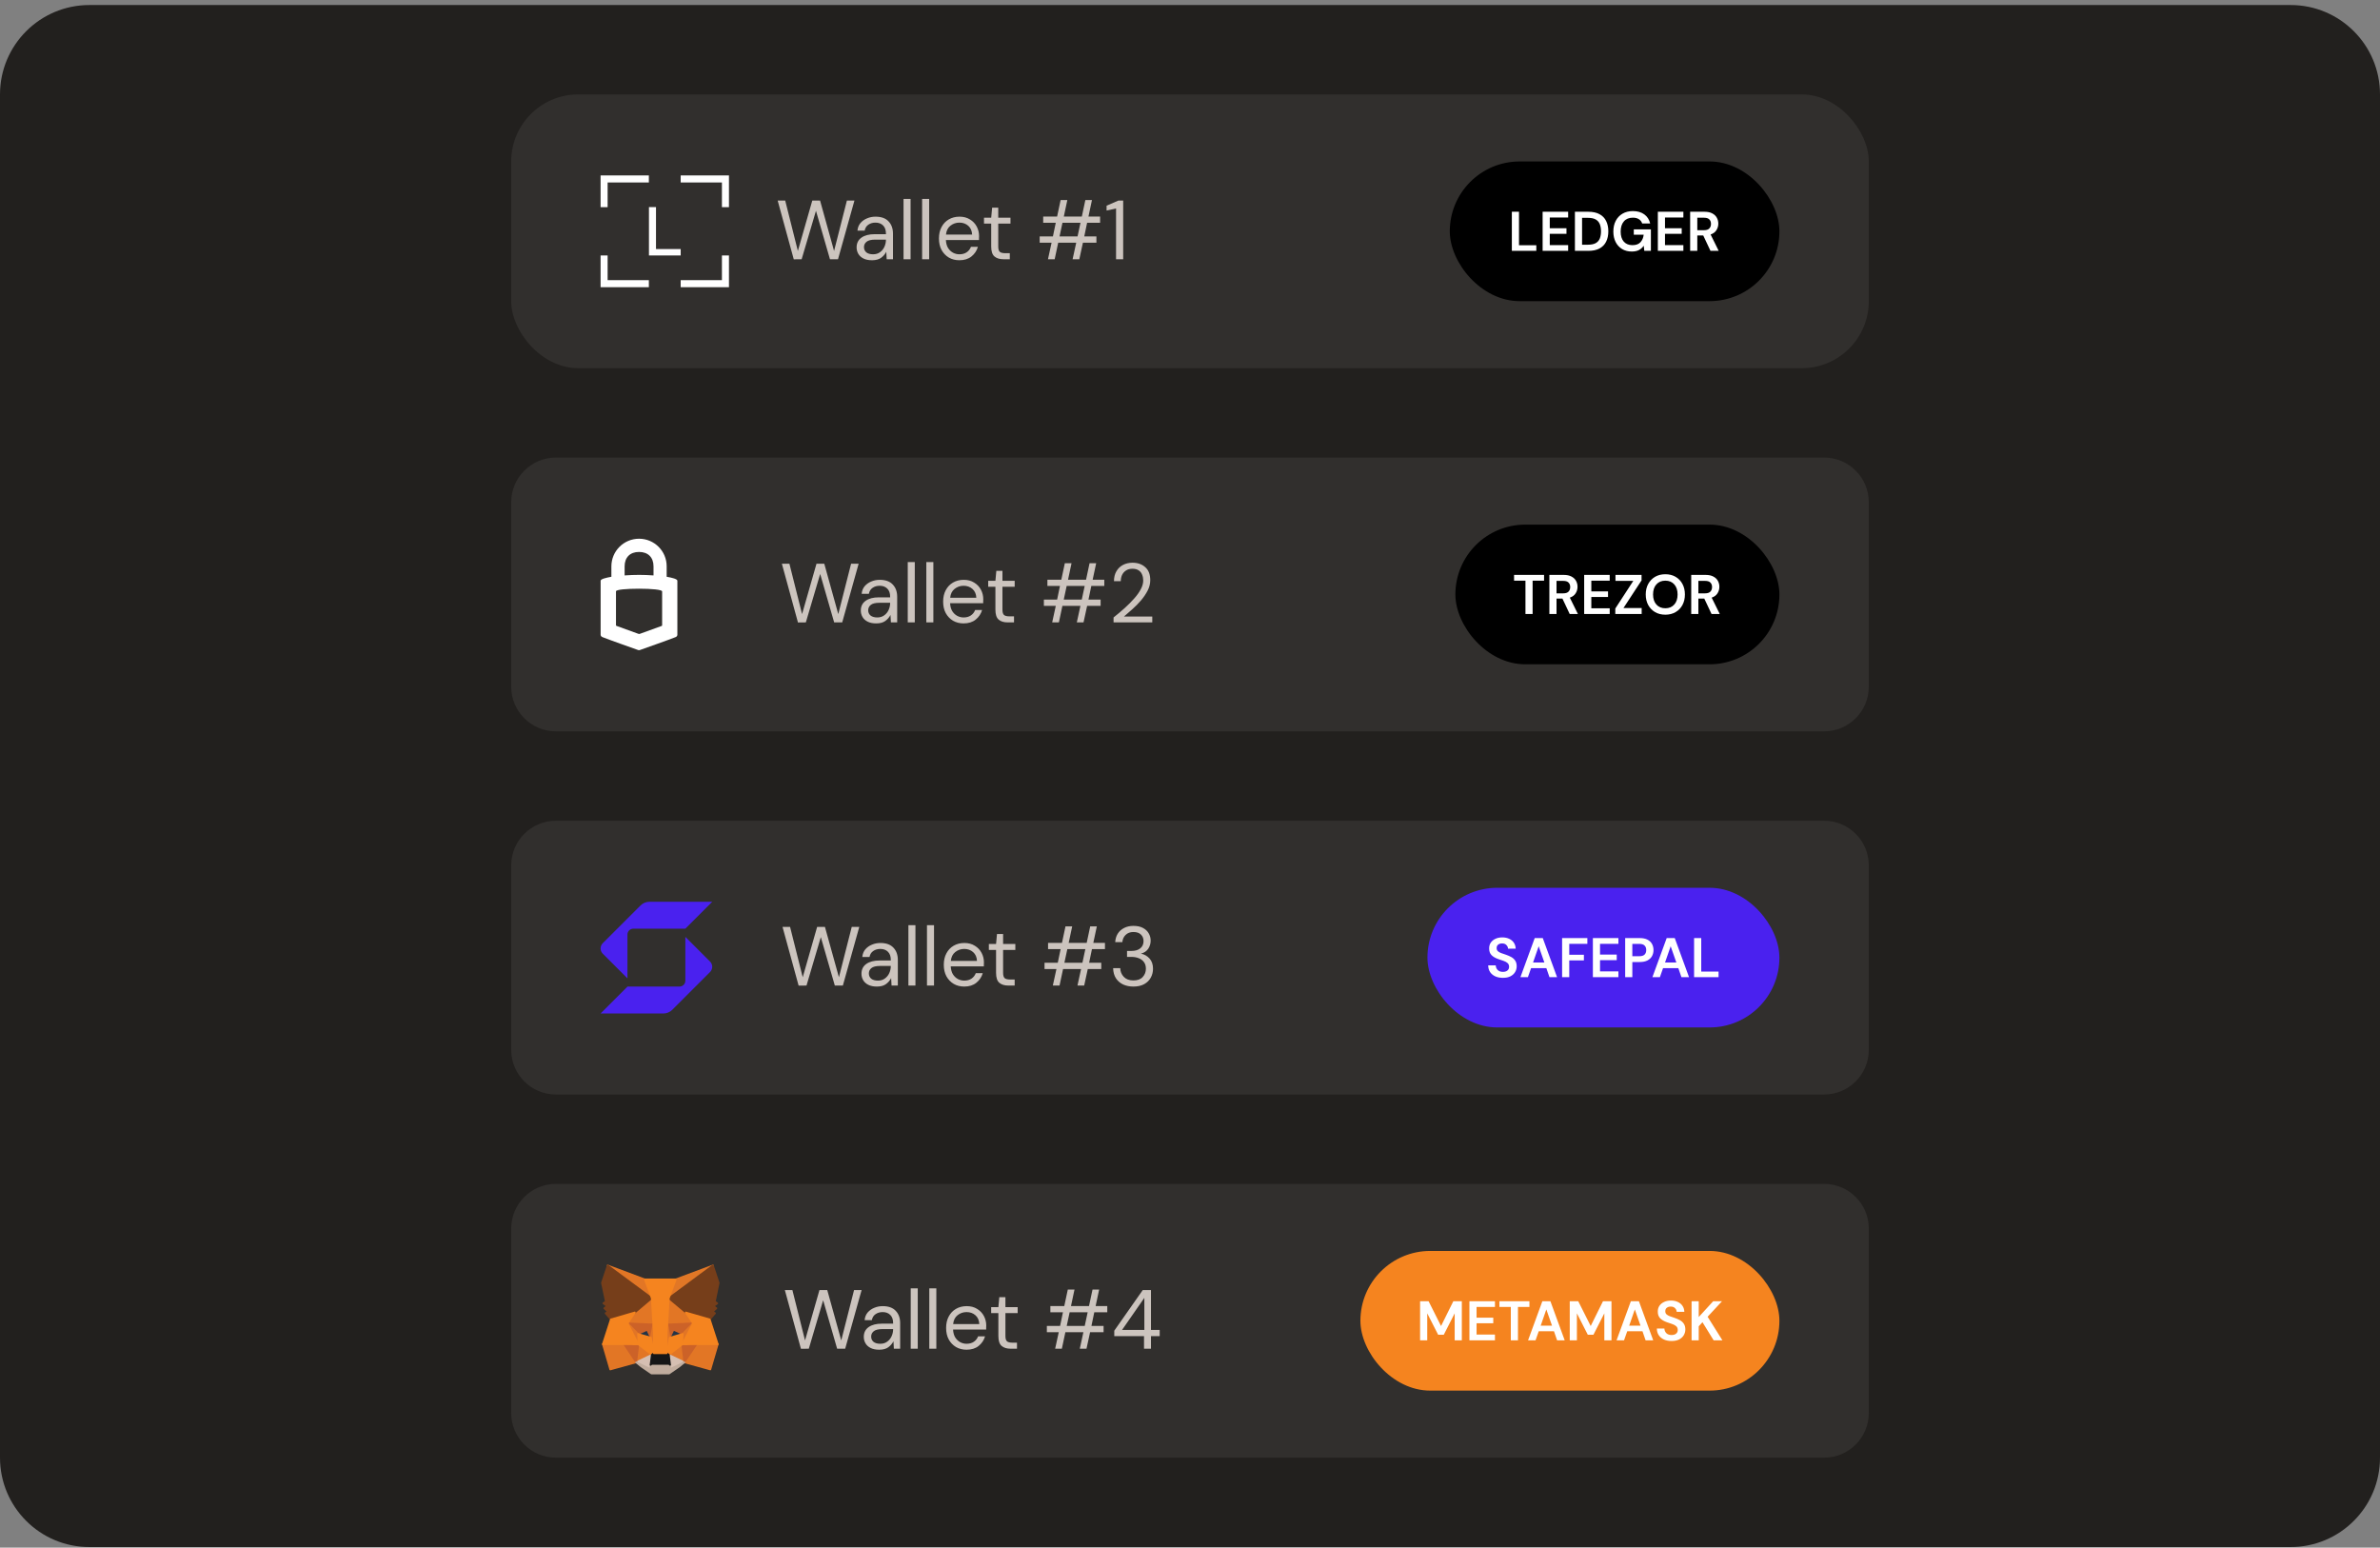 <svg width="426" height="277" viewBox="0 0 426 277" fill="none" xmlns="http://www.w3.org/2000/svg">
<rect x="0" y="0" width="426" height="277" fill="#808080" stroke="none"/>
<path d="M0 16.9C0 8.064 7.163 0.9 16 0.9H410C418.837 0.9 426 8.064 426 16.9V260.9C426 269.737 418.837 276.9 410 276.9H16C7.163 276.9 0 269.737 0 260.9V16.9Z" fill="#22201E"/>
<rect x="91.5" y="16.9" width="243" height="49" rx="12" fill="#312F2D"/>
<g clip-path="url(#clip0_8909_46779)">
<path d="M107.5 45.72V51.4H116.14V50.141H108.759V45.72H107.5ZM129.219 45.72V50.141H121.838V51.4H130.478V45.72H129.219ZM116.158 37.081V45.72H121.838V44.581H117.417V37.071H116.158V37.081ZM107.5 31.4V37.081H108.759V32.66H116.14V31.4H107.5ZM121.838 31.4V32.66H129.219V37.081H130.478V31.4H121.838Z" fill="white"/>
</g>
<path d="M142.077 46.415L139.197 35.9H140.547L142.812 44.915L145.392 35.9H146.787L149.292 44.915L151.587 35.9H152.937L149.997 46.4H148.557L146.052 37.73L143.487 46.4L142.077 46.415ZM156.086 46.58C155.466 46.58 154.951 46.475 154.541 46.265C154.131 46.055 153.826 45.775 153.626 45.425C153.426 45.075 153.326 44.695 153.326 44.285C153.326 43.525 153.616 42.94 154.196 42.53C154.776 42.12 155.566 41.915 156.566 41.915H158.576V41.825C158.576 41.175 158.406 40.685 158.066 40.355C157.726 40.015 157.271 39.845 156.701 39.845C156.211 39.845 155.786 39.97 155.426 40.22C155.076 40.46 154.856 40.815 154.766 41.285H153.476C153.526 40.745 153.706 40.29 154.016 39.92C154.336 39.55 154.731 39.27 155.201 39.08C155.671 38.88 156.171 38.78 156.701 38.78C157.741 38.78 158.521 39.06 159.041 39.62C159.571 40.17 159.836 40.905 159.836 41.825V46.4H158.711L158.636 45.065C158.426 45.485 158.116 45.845 157.706 46.145C157.306 46.435 156.766 46.58 156.086 46.58ZM156.281 45.515C156.761 45.515 157.171 45.39 157.511 45.14C157.861 44.89 158.126 44.565 158.306 44.165C158.486 43.765 158.576 43.345 158.576 42.905V42.89H156.671C155.931 42.89 155.406 43.02 155.096 43.28C154.796 43.53 154.646 43.845 154.646 44.225C154.646 44.615 154.786 44.93 155.066 45.17C155.356 45.4 155.761 45.515 156.281 45.515ZM161.726 46.4V35.6H162.986V46.4H161.726ZM165.052 46.4V35.6H166.312V46.4H165.052ZM171.722 46.58C171.012 46.58 170.382 46.42 169.832 46.1C169.282 45.77 168.847 45.315 168.527 44.735C168.217 44.155 168.062 43.47 168.062 42.68C168.062 41.9 168.217 41.22 168.527 40.64C168.837 40.05 169.267 39.595 169.817 39.275C170.377 38.945 171.022 38.78 171.752 38.78C172.472 38.78 173.092 38.945 173.612 39.275C174.142 39.595 174.547 40.02 174.827 40.55C175.107 41.08 175.247 41.65 175.247 42.26C175.247 42.37 175.242 42.48 175.232 42.59C175.232 42.7 175.232 42.825 175.232 42.965H169.307C169.337 43.535 169.467 44.01 169.697 44.39C169.937 44.76 170.232 45.04 170.582 45.23C170.942 45.42 171.322 45.515 171.722 45.515C172.242 45.515 172.677 45.395 173.027 45.155C173.377 44.915 173.632 44.59 173.792 44.18H175.037C174.837 44.87 174.452 45.445 173.882 45.905C173.322 46.355 172.602 46.58 171.722 46.58ZM171.722 39.845C171.122 39.845 170.587 40.03 170.117 40.4C169.657 40.76 169.392 41.29 169.322 41.99H174.002C173.972 41.32 173.742 40.795 173.312 40.415C172.882 40.035 172.352 39.845 171.722 39.845ZM179.608 46.4C178.928 46.4 178.393 46.235 178.003 45.905C177.613 45.575 177.418 44.98 177.418 44.12V40.025H176.128V38.96H177.418L177.583 37.175H178.678V38.96H180.868V40.025H178.678V44.12C178.678 44.59 178.773 44.91 178.963 45.08C179.153 45.24 179.488 45.32 179.968 45.32H180.748V46.4H179.608ZM187.578 46.4L188.223 43.445H186.093V42.32H188.463L188.973 39.875H186.723V38.765H189.213L189.843 35.81H191.043L190.413 38.765H193.638L194.268 35.81H195.453L194.823 38.765H196.908V39.875H194.583L194.073 42.32H196.248V43.445H193.833L193.188 46.4H191.988L192.633 43.445H189.408L188.778 46.4H187.578ZM189.648 42.32H192.873L193.398 39.875H190.173L189.648 42.32ZM199.765 46.4V37.31L198.07 37.685V36.815L200.185 35.9H201.04V46.4H199.765Z" fill="#CCC4BE"/>
<rect x="259.5" y="28.9" width="59" height="25" rx="12.5" fill="black"/>
<path d="M270.608 44.9V37.9H271.888V43.9H274.988V44.9H270.608ZM276.116 44.9V37.9H280.686V38.93H277.396V40.85H280.386V41.85H277.396V43.87H280.686V44.9H276.116ZM281.897 44.9V37.9H284.287C285.107 37.9 285.78 38.047 286.307 38.34C286.84 38.627 287.233 39.034 287.487 39.56C287.747 40.08 287.877 40.694 287.877 41.4C287.877 42.107 287.747 42.724 287.487 43.25C287.233 43.77 286.84 44.177 286.307 44.47C285.78 44.757 285.107 44.9 284.287 44.9H281.897ZM283.177 43.8H284.227C284.813 43.8 285.277 43.707 285.617 43.52C285.957 43.327 286.2 43.054 286.347 42.7C286.493 42.34 286.567 41.907 286.567 41.4C286.567 40.9 286.493 40.47 286.347 40.11C286.2 39.75 285.957 39.474 285.617 39.28C285.277 39.087 284.813 38.99 284.227 38.99H283.177V43.8ZM292.066 45.02C291.406 45.02 290.83 44.87 290.336 44.57C289.843 44.27 289.46 43.854 289.186 43.32C288.913 42.78 288.776 42.154 288.776 41.44C288.776 40.72 288.916 40.087 289.196 39.54C289.483 38.987 289.886 38.557 290.406 38.25C290.933 37.937 291.556 37.78 292.276 37.78C293.096 37.78 293.776 37.977 294.316 38.37C294.856 38.764 295.206 39.307 295.366 40H293.936C293.83 39.674 293.636 39.42 293.356 39.24C293.076 39.054 292.716 38.96 292.276 38.96C291.576 38.96 291.036 39.184 290.656 39.63C290.276 40.07 290.086 40.677 290.086 41.45C290.086 42.224 290.273 42.824 290.646 43.25C291.026 43.67 291.54 43.88 292.186 43.88C292.82 43.88 293.296 43.71 293.616 43.37C293.943 43.024 294.14 42.57 294.206 42.01H292.436V41.05H295.496V44.9H294.316L294.216 43.98C293.99 44.314 293.706 44.57 293.366 44.75C293.026 44.93 292.593 45.02 292.066 45.02ZM296.741 44.9V37.9H301.311V38.93H298.021V40.85H301.011V41.85H298.021V43.87H301.311V44.9H296.741ZM302.522 44.9V37.9H305.092C305.652 37.9 306.112 37.997 306.472 38.19C306.838 38.377 307.112 38.634 307.292 38.96C307.472 39.28 307.562 39.637 307.562 40.03C307.562 40.457 307.448 40.847 307.222 41.2C307.002 41.554 306.655 41.81 306.182 41.97L307.632 44.9H306.162L304.862 42.14H303.802V44.9H302.522ZM303.802 41.2H305.012C305.438 41.2 305.752 41.097 305.952 40.89C306.152 40.684 306.252 40.41 306.252 40.07C306.252 39.737 306.152 39.47 305.952 39.27C305.758 39.07 305.442 38.97 305.002 38.97H303.802V41.2Z" fill="white"/>
<path d="M91.5 89.9C91.5 85.482 95.082 81.9 99.5 81.9H326.5C330.918 81.9 334.5 85.482 334.5 89.9V122.9C334.5 127.319 330.918 130.9 326.5 130.9H99.5C95.082 130.9 91.5 127.319 91.5 122.9V89.9Z" fill="#312F2D"/>
<g clip-path="url(#clip1_8909_46779)">
<path d="M114.386 96.424C111.649 96.424 109.433 98.639 109.433 101.377V103.233C108.472 103.407 107.508 103.639 107.508 103.94V113.628C107.508 113.628 107.508 113.896 107.809 114.023C108.9 114.465 113.193 115.985 114.179 116.333C114.306 116.38 114.342 116.38 114.375 116.38C114.422 116.38 114.444 116.38 114.571 116.333C115.558 115.985 119.861 114.465 120.953 114.023C121.232 113.907 121.243 113.639 121.243 113.639V103.94C121.243 103.639 120.292 103.396 119.328 103.233V101.377C119.342 98.639 117.113 96.424 114.386 96.424ZM114.386 98.791C116 98.791 116.975 99.766 116.975 101.38V102.993C115.165 102.866 113.621 102.866 111.801 102.993V101.38C111.801 99.764 112.776 98.791 114.386 98.791ZM114.375 105.369C116.627 105.369 118.516 105.543 118.516 105.855V111.899C118.516 111.993 118.505 112.004 118.422 112.037C118.342 112.073 114.582 113.429 114.582 113.429C114.582 113.429 114.43 113.476 114.386 113.476C114.339 113.476 114.19 113.418 114.19 113.418C114.19 113.418 110.43 112.062 110.35 112.026C110.27 111.99 110.256 111.979 110.256 111.888V105.844C110.234 105.532 112.124 105.369 114.375 105.369Z" fill="white"/>
</g>
<path d="M142.829 111.415L139.949 100.9H141.299L143.564 109.915L146.144 100.9H147.539L150.044 109.915L152.339 100.9H153.689L150.749 111.4H149.309L146.804 102.73L144.239 111.4L142.829 111.415ZM156.839 111.58C156.219 111.58 155.704 111.475 155.294 111.265C154.884 111.055 154.579 110.775 154.379 110.425C154.179 110.075 154.079 109.695 154.079 109.285C154.079 108.525 154.369 107.94 154.949 107.53C155.529 107.12 156.319 106.915 157.319 106.915H159.329V106.825C159.329 106.175 159.159 105.685 158.819 105.355C158.479 105.015 158.024 104.845 157.454 104.845C156.964 104.845 156.539 104.97 156.179 105.22C155.829 105.46 155.609 105.815 155.519 106.285H154.229C154.279 105.745 154.459 105.29 154.769 104.92C155.089 104.55 155.484 104.27 155.954 104.08C156.424 103.88 156.924 103.78 157.454 103.78C158.494 103.78 159.274 104.06 159.794 104.62C160.324 105.17 160.589 105.905 160.589 106.825V111.4H159.464L159.389 110.065C159.179 110.485 158.869 110.845 158.459 111.145C158.059 111.435 157.519 111.58 156.839 111.58ZM157.034 110.515C157.514 110.515 157.924 110.39 158.264 110.14C158.614 109.89 158.879 109.565 159.059 109.165C159.239 108.765 159.329 108.345 159.329 107.905V107.89H157.424C156.684 107.89 156.159 108.02 155.849 108.28C155.549 108.53 155.399 108.845 155.399 109.225C155.399 109.615 155.539 109.93 155.819 110.17C156.109 110.4 156.514 110.515 157.034 110.515ZM162.479 111.4V100.6H163.739V111.4H162.479ZM165.804 111.4V100.6H167.064V111.4H165.804ZM172.474 111.58C171.764 111.58 171.134 111.42 170.584 111.1C170.034 110.77 169.599 110.315 169.279 109.735C168.969 109.155 168.814 108.47 168.814 107.68C168.814 106.9 168.969 106.22 169.279 105.64C169.589 105.05 170.019 104.595 170.569 104.275C171.129 103.945 171.774 103.78 172.504 103.78C173.224 103.78 173.844 103.945 174.364 104.275C174.894 104.595 175.299 105.02 175.579 105.55C175.859 106.08 175.999 106.65 175.999 107.26C175.999 107.37 175.994 107.48 175.984 107.59C175.984 107.7 175.984 107.825 175.984 107.965H170.059C170.089 108.535 170.219 109.01 170.449 109.39C170.689 109.76 170.984 110.04 171.334 110.23C171.694 110.42 172.074 110.515 172.474 110.515C172.994 110.515 173.429 110.395 173.779 110.155C174.129 109.915 174.384 109.59 174.544 109.18H175.789C175.589 109.87 175.204 110.445 174.634 110.905C174.074 111.355 173.354 111.58 172.474 111.58ZM172.474 104.845C171.874 104.845 171.339 105.03 170.869 105.4C170.409 105.76 170.144 106.29 170.074 106.99H174.754C174.724 106.32 174.494 105.795 174.064 105.415C173.634 105.035 173.104 104.845 172.474 104.845ZM180.36 111.4C179.68 111.4 179.145 111.235 178.755 110.905C178.365 110.575 178.17 109.98 178.17 109.12V105.025H176.88V103.96H178.17L178.335 102.175H179.43V103.96H181.62V105.025H179.43V109.12C179.43 109.59 179.525 109.91 179.715 110.08C179.905 110.24 180.24 110.32 180.72 110.32H181.5V111.4H180.36ZM188.331 111.4L188.976 108.445H186.846V107.32H189.216L189.726 104.875H187.476V103.765H189.966L190.596 100.81H191.796L191.166 103.765H194.391L195.021 100.81H196.206L195.576 103.765H197.661V104.875H195.336L194.826 107.32H197.001V108.445H194.586L193.941 111.4H192.741L193.386 108.445H190.161L189.531 111.4H188.331ZM190.401 107.32H193.626L194.151 104.875H190.926L190.401 107.32ZM199.318 111.4V110.515C200.028 109.955 200.698 109.39 201.328 108.82C201.968 108.24 202.533 107.67 203.023 107.11C203.523 106.55 203.913 106 204.193 105.46C204.483 104.92 204.628 104.4 204.628 103.9C204.628 103.53 204.563 103.185 204.433 102.865C204.313 102.545 204.113 102.29 203.833 102.1C203.553 101.9 203.173 101.8 202.693 101.8C202.233 101.8 201.848 101.905 201.538 102.115C201.228 102.315 200.993 102.585 200.833 102.925C200.683 103.265 200.608 103.63 200.608 104.02H199.393C199.393 103.33 199.538 102.74 199.828 102.25C200.118 101.75 200.513 101.37 201.013 101.11C201.513 100.85 202.078 100.72 202.708 100.72C203.638 100.72 204.398 100.985 204.988 101.515C205.588 102.035 205.888 102.815 205.888 103.855C205.888 104.475 205.733 105.09 205.423 105.7C205.113 106.3 204.718 106.885 204.238 107.455C203.758 108.015 203.243 108.54 202.693 109.03C202.153 109.52 201.648 109.96 201.178 110.35H206.248V111.4H199.318Z" fill="#CCC4BE"/>
<rect x="260.5" y="93.9" width="58" height="25" rx="12.5" fill="black"/>
<path d="M273.045 109.9V103.93H271.005V102.9H276.375V103.93H274.325V109.9H273.045ZM277.324 109.9V102.9H279.894C280.454 102.9 280.914 102.997 281.274 103.19C281.64 103.377 281.914 103.634 282.094 103.96C282.274 104.28 282.364 104.637 282.364 105.03C282.364 105.457 282.25 105.847 282.024 106.2C281.804 106.554 281.457 106.81 280.984 106.97L282.434 109.9H280.964L279.664 107.14H278.604V109.9H277.324ZM278.604 106.2H279.814C280.24 106.2 280.554 106.097 280.754 105.89C280.954 105.684 281.054 105.41 281.054 105.07C281.054 104.737 280.954 104.47 280.754 104.27C280.56 104.07 280.244 103.97 279.804 103.97H278.604V106.2ZM283.554 109.9V102.9H288.124V103.93H284.834V105.85H287.824V106.85H284.834V108.87H288.124V109.9H283.554ZM289.125 109.9V108.92L292.345 103.97H289.155V102.9H293.825V103.88L290.585 108.83H293.845V109.9H289.125ZM298.084 110.02C297.384 110.02 296.771 109.867 296.244 109.56C295.724 109.254 295.314 108.83 295.014 108.29C294.721 107.744 294.574 107.114 294.574 106.4C294.574 105.687 294.721 105.06 295.014 104.52C295.314 103.974 295.724 103.547 296.244 103.24C296.771 102.934 297.384 102.78 298.084 102.78C298.777 102.78 299.387 102.934 299.914 103.24C300.441 103.547 300.851 103.974 301.144 104.52C301.437 105.06 301.584 105.687 301.584 106.4C301.584 107.114 301.437 107.744 301.144 108.29C300.851 108.83 300.441 109.254 299.914 109.56C299.387 109.867 298.777 110.02 298.084 110.02ZM298.084 108.87C298.751 108.87 299.281 108.65 299.674 108.21C300.074 107.77 300.274 107.167 300.274 106.4C300.274 105.634 300.074 105.03 299.674 104.59C299.281 104.15 298.751 103.93 298.084 103.93C297.417 103.93 296.884 104.15 296.484 104.59C296.084 105.03 295.884 105.634 295.884 106.4C295.884 107.167 296.084 107.77 296.484 108.21C296.884 108.65 297.417 108.87 298.084 108.87ZM302.714 109.9V102.9H305.284C305.844 102.9 306.304 102.997 306.664 103.19C307.031 103.377 307.304 103.634 307.484 103.96C307.664 104.28 307.754 104.637 307.754 105.03C307.754 105.457 307.641 105.847 307.414 106.2C307.194 106.554 306.848 106.81 306.374 106.97L307.824 109.9H306.354L305.054 107.14H303.994V109.9H302.714ZM303.994 106.2H305.204C305.631 106.2 305.944 106.097 306.144 105.89C306.344 105.684 306.444 105.41 306.444 105.07C306.444 104.737 306.344 104.47 306.144 104.27C305.951 104.07 305.634 103.97 305.194 103.97H303.994V106.2Z" fill="white"/>
<path d="M91.5 154.9C91.5 150.482 95.082 146.9 99.5 146.9H326.5C330.918 146.9 334.5 150.482 334.5 154.9V187.9C334.5 192.319 330.918 195.9 326.5 195.9H99.5C95.082 195.9 91.5 192.319 91.5 187.9V154.9Z" fill="#312F2D"/>
<path d="M116.266 161.4C115.656 161.4 115.076 161.64 114.646 162.07L107.88 168.827C107.63 169.087 107.5 169.416 107.5 169.756C107.5 170.096 107.63 170.426 107.88 170.686L112.308 175.114V167.277C112.308 166.688 112.777 166.218 113.367 166.218H122.672L127.49 161.4H116.266Z" fill="#4A21EF"/>
<path d="M112.308 176.583H121.613C122.203 176.583 122.672 176.113 122.672 175.523V167.687L127.1 172.115C127.36 172.375 127.48 172.705 127.48 173.044C127.48 173.384 127.35 173.714 127.1 173.974L120.344 180.73C119.914 181.16 119.334 181.4 118.724 181.4H107.5L112.308 176.593V176.583Z" fill="#4A21EF"/>
<path d="M142.946 176.415L140.066 165.9H141.416L143.681 174.915L146.261 165.9H147.656L150.161 174.915L152.456 165.9H153.806L150.866 176.4H149.426L146.921 167.73L144.356 176.4L142.946 176.415ZM156.956 176.58C156.336 176.58 155.821 176.475 155.411 176.265C155.001 176.055 154.696 175.775 154.496 175.425C154.296 175.075 154.196 174.695 154.196 174.285C154.196 173.525 154.486 172.94 155.066 172.53C155.646 172.12 156.436 171.915 157.436 171.915H159.446V171.825C159.446 171.175 159.276 170.685 158.936 170.355C158.596 170.015 158.141 169.845 157.571 169.845C157.081 169.845 156.656 169.97 156.296 170.22C155.946 170.46 155.726 170.815 155.636 171.285H154.346C154.396 170.745 154.576 170.29 154.886 169.92C155.206 169.55 155.601 169.27 156.071 169.08C156.541 168.88 157.041 168.78 157.571 168.78C158.611 168.78 159.391 169.06 159.911 169.62C160.441 170.17 160.706 170.905 160.706 171.825V176.4H159.581L159.506 175.065C159.296 175.485 158.986 175.845 158.576 176.145C158.176 176.435 157.636 176.58 156.956 176.58ZM157.151 175.515C157.631 175.515 158.041 175.39 158.381 175.14C158.731 174.89 158.996 174.565 159.176 174.165C159.356 173.765 159.446 173.345 159.446 172.905V172.89H157.541C156.801 172.89 156.276 173.02 155.966 173.28C155.666 173.53 155.516 173.845 155.516 174.225C155.516 174.615 155.656 174.93 155.936 175.17C156.226 175.4 156.631 175.515 157.151 175.515ZM162.596 176.4V165.6H163.856V176.4H162.596ZM165.921 176.4V165.6H167.181V176.4H165.921ZM172.591 176.58C171.881 176.58 171.251 176.42 170.701 176.1C170.151 175.77 169.716 175.315 169.396 174.735C169.086 174.155 168.931 173.47 168.931 172.68C168.931 171.9 169.086 171.22 169.396 170.64C169.706 170.05 170.136 169.595 170.686 169.275C171.246 168.945 171.891 168.78 172.621 168.78C173.341 168.78 173.961 168.945 174.481 169.275C175.011 169.595 175.416 170.02 175.696 170.55C175.976 171.08 176.116 171.65 176.116 172.26C176.116 172.37 176.111 172.48 176.101 172.59C176.101 172.7 176.101 172.825 176.101 172.965H170.176C170.206 173.535 170.336 174.01 170.566 174.39C170.806 174.76 171.101 175.04 171.451 175.23C171.811 175.42 172.191 175.515 172.591 175.515C173.111 175.515 173.546 175.395 173.896 175.155C174.246 174.915 174.501 174.59 174.661 174.18H175.906C175.706 174.87 175.321 175.445 174.751 175.905C174.191 176.355 173.471 176.58 172.591 176.58ZM172.591 169.845C171.991 169.845 171.456 170.03 170.986 170.4C170.526 170.76 170.261 171.29 170.191 171.99H174.871C174.841 171.32 174.611 170.795 174.181 170.415C173.751 170.035 173.221 169.845 172.591 169.845ZM180.477 176.4C179.797 176.4 179.262 176.235 178.872 175.905C178.482 175.575 178.287 174.98 178.287 174.12V170.025H176.997V168.96H178.287L178.452 167.175H179.547V168.96H181.737V170.025H179.547V174.12C179.547 174.59 179.642 174.91 179.832 175.08C180.022 175.24 180.357 175.32 180.837 175.32H181.617V176.4H180.477ZM188.448 176.4L189.093 173.445H186.963V172.32H189.333L189.843 169.875H187.593V168.765H190.083L190.713 165.81H191.913L191.283 168.765H194.508L195.138 165.81H196.323L195.693 168.765H197.778V169.875H195.453L194.943 172.32H197.118V173.445H194.703L194.058 176.4H192.858L193.503 173.445H190.278L189.648 176.4H188.448ZM190.518 172.32H193.743L194.268 169.875H191.043L190.518 172.32ZM202.87 176.58C202.2 176.58 201.595 176.46 201.055 176.22C200.515 175.97 200.08 175.6 199.75 175.11C199.43 174.62 199.26 174.01 199.24 173.28H200.515C200.525 173.88 200.735 174.4 201.145 174.84C201.555 175.27 202.13 175.485 202.87 175.485C203.61 175.485 204.165 175.28 204.535 174.87C204.915 174.46 205.105 173.965 205.105 173.385C205.105 172.895 204.985 172.495 204.745 172.185C204.515 171.875 204.2 171.645 203.8 171.495C203.41 171.345 202.98 171.27 202.51 171.27H201.73V170.205H202.51C203.19 170.205 203.72 170.05 204.1 169.74C204.49 169.43 204.685 168.995 204.685 168.435C204.685 167.965 204.53 167.58 204.22 167.28C203.92 166.97 203.47 166.815 202.87 166.815C202.29 166.815 201.825 166.99 201.475 167.34C201.125 167.68 200.93 168.11 200.89 168.63H199.615C199.645 168.06 199.795 167.555 200.065 167.115C200.345 166.675 200.725 166.335 201.205 166.095C201.685 165.845 202.24 165.72 202.87 165.72C203.55 165.72 204.115 165.84 204.565 166.08C205.025 166.32 205.37 166.64 205.6 167.04C205.84 167.44 205.96 167.88 205.96 168.36C205.96 168.89 205.815 169.375 205.525 169.815C205.235 170.245 204.8 170.535 204.22 170.685C204.84 170.815 205.355 171.11 205.765 171.57C206.175 172.03 206.38 172.635 206.38 173.385C206.38 173.965 206.245 174.5 205.975 174.99C205.715 175.47 205.325 175.855 204.805 176.145C204.285 176.435 203.64 176.58 202.87 176.58Z" fill="#CCC4BE"/>
<rect x="255.5" y="158.9" width="63" height="25" rx="12.5" fill="#4A21EF"/>
<path d="M269.015 175.02C268.502 175.02 268.049 174.934 267.655 174.76C267.262 174.58 266.952 174.327 266.725 174C266.499 173.667 266.382 173.264 266.375 172.79H267.725C267.739 173.117 267.855 173.394 268.075 173.62C268.302 173.84 268.612 173.95 269.005 173.95C269.345 173.95 269.615 173.87 269.815 173.71C270.015 173.544 270.115 173.324 270.115 173.05C270.115 172.764 270.025 172.54 269.845 172.38C269.672 172.22 269.439 172.09 269.145 171.99C268.852 171.89 268.539 171.784 268.205 171.67C267.665 171.484 267.252 171.244 266.965 170.95C266.685 170.657 266.545 170.267 266.545 169.78C266.539 169.367 266.635 169.014 266.835 168.72C267.042 168.42 267.322 168.19 267.675 168.03C268.029 167.864 268.435 167.78 268.895 167.78C269.362 167.78 269.772 167.864 270.125 168.03C270.485 168.197 270.765 168.43 270.965 168.73C271.172 169.03 271.282 169.387 271.295 169.8H269.925C269.919 169.554 269.822 169.337 269.635 169.15C269.455 168.957 269.202 168.86 268.875 168.86C268.595 168.854 268.359 168.924 268.165 169.07C267.979 169.21 267.885 169.417 267.885 169.69C267.885 169.924 267.959 170.11 268.105 170.25C268.252 170.384 268.452 170.497 268.705 170.59C268.959 170.684 269.249 170.784 269.575 170.89C269.922 171.01 270.239 171.15 270.525 171.31C270.812 171.47 271.042 171.684 271.215 171.95C271.389 172.21 271.475 172.547 271.475 172.96C271.475 173.327 271.382 173.667 271.195 173.98C271.009 174.294 270.732 174.547 270.365 174.74C269.999 174.927 269.549 175.02 269.015 175.02ZM272.142 174.9L274.702 167.9H276.142L278.702 174.9H277.342L276.782 173.28H274.052L273.482 174.9H272.142ZM274.402 172.28H276.432L275.412 169.37L274.402 172.28ZM279.604 174.9V167.9H284.124V168.93H280.884V170.89H283.504V171.9H280.884V174.9H279.604ZM285.112 174.9V167.9H289.682V168.93H286.392V170.85H289.382V171.85H286.392V173.87H289.682V174.9H285.112ZM290.893 174.9V167.9H293.483C294.043 167.9 294.506 167.994 294.873 168.18C295.24 168.367 295.513 168.624 295.693 168.95C295.873 169.277 295.963 169.644 295.963 170.05C295.963 170.437 295.876 170.794 295.703 171.12C295.53 171.44 295.26 171.7 294.893 171.9C294.526 172.094 294.056 172.19 293.483 172.19H292.173V174.9H290.893ZM292.173 171.15H293.403C293.85 171.15 294.17 171.054 294.363 170.86C294.563 170.66 294.663 170.39 294.663 170.05C294.663 169.704 294.563 169.434 294.363 169.24C294.17 169.04 293.85 168.94 293.403 168.94H292.173V171.15ZM295.765 174.9L298.325 167.9H299.765L302.325 174.9H300.965L300.405 173.28H297.675L297.105 174.9H295.765ZM298.025 172.28H300.055L299.035 169.37L298.025 172.28ZM303.227 174.9V167.9H304.507V173.9H307.607V174.9H303.227Z" fill="white"/>
<path d="M91.5 219.9C91.5 215.482 95.082 211.9 99.5 211.9H326.5C330.918 211.9 334.5 215.482 334.5 219.9V252.9C334.5 257.319 330.918 260.9 326.5 260.9H99.5C95.082 260.9 91.5 257.319 91.5 252.9V219.9Z" fill="#312F2D"/>
<g clip-path="url(#clip2_8909_46779)">
<path d="M127.605 226.509L119.438 232.551L120.96 228.989L127.605 226.509Z" fill="#E17726" stroke="#E17726" stroke-width="0.303" stroke-linecap="round" stroke-linejoin="round"/>
<path d="M108.77 226.509L116.864 232.601L115.415 228.996L108.77 226.509ZM124.665 240.514L122.489 243.833L127.145 245.114L128.475 240.589L124.665 240.514ZM107.906 240.589L109.23 245.114L113.874 243.833L111.71 240.514L107.906 240.589Z" fill="#E27625" stroke="#E27625" stroke-width="0.303" stroke-linecap="round" stroke-linejoin="round"/>
<path d="M113.629 234.907L112.336 236.859L116.936 237.07L116.787 232.116L113.629 234.913V234.907ZM122.754 234.913L119.547 232.054L119.441 237.07L124.041 236.859L122.754 234.913ZM113.878 243.833L116.668 242.49L114.269 240.626L113.878 243.833ZM119.721 242.484L122.493 243.833L122.12 240.619L119.721 242.484Z" fill="#E27625" stroke="#E27625" stroke-width="0.303" stroke-linecap="round" stroke-linejoin="round"/>
<path d="M122.49 243.833L119.718 242.491L119.942 244.293L119.917 245.058L122.49 243.833ZM113.875 243.833L116.461 245.058L116.442 244.293L116.666 242.491L113.875 243.833Z" fill="#D5BFB2" stroke="#D5BFB2" stroke-width="0.303" stroke-linecap="round" stroke-linejoin="round"/>
<path d="M116.503 239.426L114.203 238.755L115.832 238.009L116.509 239.426H116.503ZM119.866 239.426L120.55 238.002L122.184 238.748L119.866 239.432V239.426Z" fill="#233447" stroke="#233447" stroke-width="0.303" stroke-linecap="round" stroke-linejoin="round"/>
<path d="M113.874 243.833L114.278 240.514L111.711 240.588L113.874 243.833ZM122.098 240.514L122.489 243.833L124.665 240.588L122.098 240.514ZM124.043 236.859L119.444 237.07L119.866 239.432L120.55 238.003L122.185 238.749L124.043 236.859ZM114.204 238.755L115.832 238.009L116.51 239.426L116.939 237.064L112.339 236.859L114.204 238.755Z" fill="#CC6228" stroke="#CC6228" stroke-width="0.303" stroke-linecap="round" stroke-linejoin="round"/>
<path d="M112.344 236.859L114.271 240.62L114.209 238.755L112.344 236.859ZM122.19 238.755L122.115 240.62L124.042 236.859L122.19 238.755ZM116.944 237.07L116.508 239.432L117.055 242.217L117.18 238.543L116.944 237.07ZM119.442 237.07L119.219 238.537L119.331 242.217L119.871 239.426L119.442 237.064V237.07Z" fill="#E27525" stroke="#E27525" stroke-width="0.303" stroke-linecap="round" stroke-linejoin="round"/>
<path d="M119.872 239.426L119.331 242.217L119.723 242.491L122.116 240.626L122.191 238.755L119.872 239.426ZM114.209 238.755L114.272 240.62L116.671 242.484L117.056 242.217L116.515 239.426L114.203 238.755H114.209Z" fill="#F5841F" stroke="#F5841F" stroke-width="0.303" stroke-linecap="round" stroke-linejoin="round"/>
<path d="M119.923 245.058L119.942 244.293L119.73 244.119H116.647L116.442 244.293L116.461 245.058L113.875 243.833L114.783 244.579L116.616 245.841H119.755L121.595 244.573L122.49 243.833L119.917 245.058H119.923Z" fill="#C0AC9D" stroke="#C0AC9D" stroke-width="0.303" stroke-linecap="round" stroke-linejoin="round"/>
<path d="M119.721 242.484L119.33 242.217H117.054L116.669 242.49L116.445 244.293L116.65 244.119H119.734L119.945 244.293L119.721 242.49V242.484Z" fill="#161616" stroke="#161616" stroke-width="0.303" stroke-linecap="round" stroke-linejoin="round"/>
<path d="M127.957 232.943L128.64 229.617L127.609 226.509L119.714 232.352L122.754 234.907L127.043 236.157L127.988 235.056L127.577 234.758L128.23 234.161L127.733 233.776L128.386 233.279L127.95 232.943H127.957ZM107.742 229.611L108.438 232.943L107.991 233.272L108.656 233.77L108.159 234.161L108.805 234.758L108.395 235.056L109.34 236.157L113.629 234.913L116.668 232.346L108.774 226.509L107.742 229.611Z" fill="#763E1A" stroke="#763E1A" stroke-width="0.303" stroke-linecap="round" stroke-linejoin="round"/>
<path d="M127.039 236.156L122.75 234.913L124.043 236.859L122.116 240.619L124.665 240.588H128.475L127.039 236.156ZM113.625 234.907L109.336 236.156L107.906 240.588H111.717L114.265 240.619L112.338 236.859L113.631 234.907H113.625ZM119.437 237.07L119.717 232.346L120.96 228.989H115.415L116.658 232.346L116.938 237.07L117.044 238.549V242.217H119.325L119.337 238.549L119.437 237.07Z" fill="#F5841F" stroke="#F5841F" stroke-width="0.303" stroke-linecap="round" stroke-linejoin="round"/>
</g>
<path d="M143.361 241.415L140.481 230.9H141.831L144.096 239.915L146.676 230.9H148.071L150.576 239.915L152.871 230.9H154.221L151.281 241.4H149.841L147.336 232.73L144.771 241.4L143.361 241.415ZM157.371 241.58C156.751 241.58 156.236 241.475 155.826 241.265C155.416 241.055 155.111 240.775 154.911 240.425C154.711 240.075 154.611 239.695 154.611 239.285C154.611 238.525 154.901 237.94 155.481 237.53C156.061 237.12 156.851 236.915 157.851 236.915H159.861V236.825C159.861 236.175 159.691 235.685 159.351 235.355C159.011 235.015 158.556 234.845 157.986 234.845C157.496 234.845 157.071 234.97 156.711 235.22C156.361 235.46 156.141 235.815 156.051 236.285H154.761C154.811 235.745 154.991 235.29 155.301 234.92C155.621 234.55 156.016 234.27 156.486 234.08C156.956 233.88 157.456 233.78 157.986 233.78C159.026 233.78 159.806 234.06 160.326 234.62C160.856 235.17 161.121 235.905 161.121 236.825V241.4H159.996L159.921 240.065C159.711 240.485 159.401 240.845 158.991 241.145C158.591 241.435 158.051 241.58 157.371 241.58ZM157.566 240.515C158.046 240.515 158.456 240.39 158.796 240.14C159.146 239.89 159.411 239.565 159.591 239.165C159.771 238.765 159.861 238.345 159.861 237.905V237.89H157.956C157.216 237.89 156.691 238.02 156.381 238.28C156.081 238.53 155.931 238.845 155.931 239.225C155.931 239.615 156.071 239.93 156.351 240.17C156.641 240.4 157.046 240.515 157.566 240.515ZM163.011 241.4V230.6H164.271V241.4H163.011ZM166.336 241.4V230.6H167.596V241.4H166.336ZM173.006 241.58C172.296 241.58 171.666 241.42 171.116 241.1C170.566 240.77 170.131 240.315 169.811 239.735C169.501 239.155 169.346 238.47 169.346 237.68C169.346 236.9 169.501 236.22 169.811 235.64C170.121 235.05 170.551 234.595 171.101 234.275C171.661 233.945 172.306 233.78 173.036 233.78C173.756 233.78 174.376 233.945 174.896 234.275C175.426 234.595 175.831 235.02 176.111 235.55C176.391 236.08 176.531 236.65 176.531 237.26C176.531 237.37 176.526 237.48 176.516 237.59C176.516 237.7 176.516 237.825 176.516 237.965H170.591C170.621 238.535 170.751 239.01 170.981 239.39C171.221 239.76 171.516 240.04 171.866 240.23C172.226 240.42 172.606 240.515 173.006 240.515C173.526 240.515 173.961 240.395 174.311 240.155C174.661 239.915 174.916 239.59 175.076 239.18H176.321C176.121 239.87 175.736 240.445 175.166 240.905C174.606 241.355 173.886 241.58 173.006 241.58ZM173.006 234.845C172.406 234.845 171.871 235.03 171.401 235.4C170.941 235.76 170.676 236.29 170.606 236.99H175.286C175.256 236.32 175.026 235.795 174.596 235.415C174.166 235.035 173.636 234.845 173.006 234.845ZM180.892 241.4C180.212 241.4 179.677 241.235 179.287 240.905C178.897 240.575 178.702 239.98 178.702 239.12V235.025H177.412V233.96H178.702L178.867 232.175H179.962V233.96H182.152V235.025H179.962V239.12C179.962 239.59 180.057 239.91 180.247 240.08C180.437 240.24 180.772 240.32 181.252 240.32H182.032V241.4H180.892ZM188.863 241.4L189.508 238.445H187.378V237.32H189.748L190.258 234.875H188.008V233.765H190.498L191.128 230.81H192.328L191.698 233.765H194.923L195.553 230.81H196.738L196.108 233.765H198.193V234.875H195.868L195.358 237.32H197.533V238.445H195.118L194.473 241.4H193.273L193.918 238.445H190.693L190.063 241.4H188.863ZM190.933 237.32H194.158L194.683 234.875H191.458L190.933 237.32ZM204.77 241.4V239.15H199.445V238.175L204.545 230.9H206.015V238.04H207.575V239.15H206.015V241.4H204.77ZM200.84 238.04H204.83V232.295L200.84 238.04Z" fill="#CCC4BE"/>
<rect x="243.5" y="223.9" width="75" height="25" rx="12.5" fill="#F5841F"/>
<path d="M254.185 239.9V232.9H255.705L257.935 237.34L260.135 232.9H261.655V239.9H260.375V235.07L258.425 238.9H257.415L255.465 235.07V239.9H254.185ZM263.013 239.9V232.9H267.583V233.93H264.293V235.85H267.283V236.85H264.293V238.87H267.583V239.9H263.013ZM270.424 239.9V233.93H268.384V232.9H273.754V233.93H271.704V239.9H270.424ZM273.51 239.9L276.07 232.9H277.51L280.07 239.9H278.71L278.15 238.28H275.42L274.85 239.9H273.51ZM275.77 237.28H277.8L276.78 234.37L275.77 237.28ZM280.972 239.9V232.9H282.492L284.722 237.34L286.922 232.9H288.442V239.9H287.162V235.07L285.212 238.9H284.202L282.252 235.07V239.9H280.972ZM289.35 239.9L291.91 232.9H293.35L295.91 239.9H294.55L293.99 238.28H291.26L290.69 239.9H289.35ZM291.61 237.28H293.64L292.62 234.37L291.61 237.28ZM299.202 240.02C298.689 240.02 298.235 239.934 297.842 239.76C297.449 239.58 297.139 239.327 296.912 239C296.685 238.667 296.569 238.264 296.562 237.79H297.912C297.925 238.117 298.042 238.394 298.262 238.62C298.489 238.84 298.799 238.95 299.192 238.95C299.532 238.95 299.802 238.87 300.002 238.71C300.202 238.544 300.302 238.324 300.302 238.05C300.302 237.764 300.212 237.54 300.032 237.38C299.859 237.22 299.625 237.09 299.332 236.99C299.039 236.89 298.725 236.784 298.392 236.67C297.852 236.484 297.439 236.244 297.152 235.95C296.872 235.657 296.732 235.267 296.732 234.78C296.725 234.367 296.822 234.014 297.022 233.72C297.229 233.42 297.509 233.19 297.862 233.03C298.215 232.864 298.622 232.78 299.082 232.78C299.549 232.78 299.959 232.864 300.312 233.03C300.672 233.197 300.952 233.43 301.152 233.73C301.359 234.03 301.469 234.387 301.482 234.8H300.112C300.105 234.554 300.009 234.337 299.822 234.15C299.642 233.957 299.389 233.86 299.062 233.86C298.782 233.854 298.545 233.924 298.352 234.07C298.165 234.21 298.072 234.417 298.072 234.69C298.072 234.924 298.145 235.11 298.292 235.25C298.439 235.384 298.639 235.497 298.892 235.59C299.145 235.684 299.435 235.784 299.762 235.89C300.109 236.01 300.425 236.15 300.712 236.31C300.999 236.47 301.229 236.684 301.402 236.95C301.575 237.21 301.662 237.547 301.662 237.96C301.662 238.327 301.569 238.667 301.382 238.98C301.195 239.294 300.919 239.547 300.552 239.74C300.185 239.927 299.735 240.02 299.202 240.02ZM302.779 239.9V232.9H304.059V235.73L306.649 232.9H308.229L305.649 235.68L308.299 239.9H306.729L304.729 236.66L304.059 237.39V239.9H302.779Z" fill="white"/>
<defs>
<clipPath id="clip0_8909_46779">
<rect width="22.978" height="20" fill="white" transform="translate(107.5 31.4)"/>
</clipPath>
<clipPath id="clip1_8909_46779">
<rect width="13.757" height="20" fill="white" transform="translate(107.5 96.4)"/>
</clipPath>
<clipPath id="clip2_8909_46779">
<rect width="21.538" height="20" fill="white" transform="translate(107.5 226.4)"/>
</clipPath>
</defs>
</svg>
